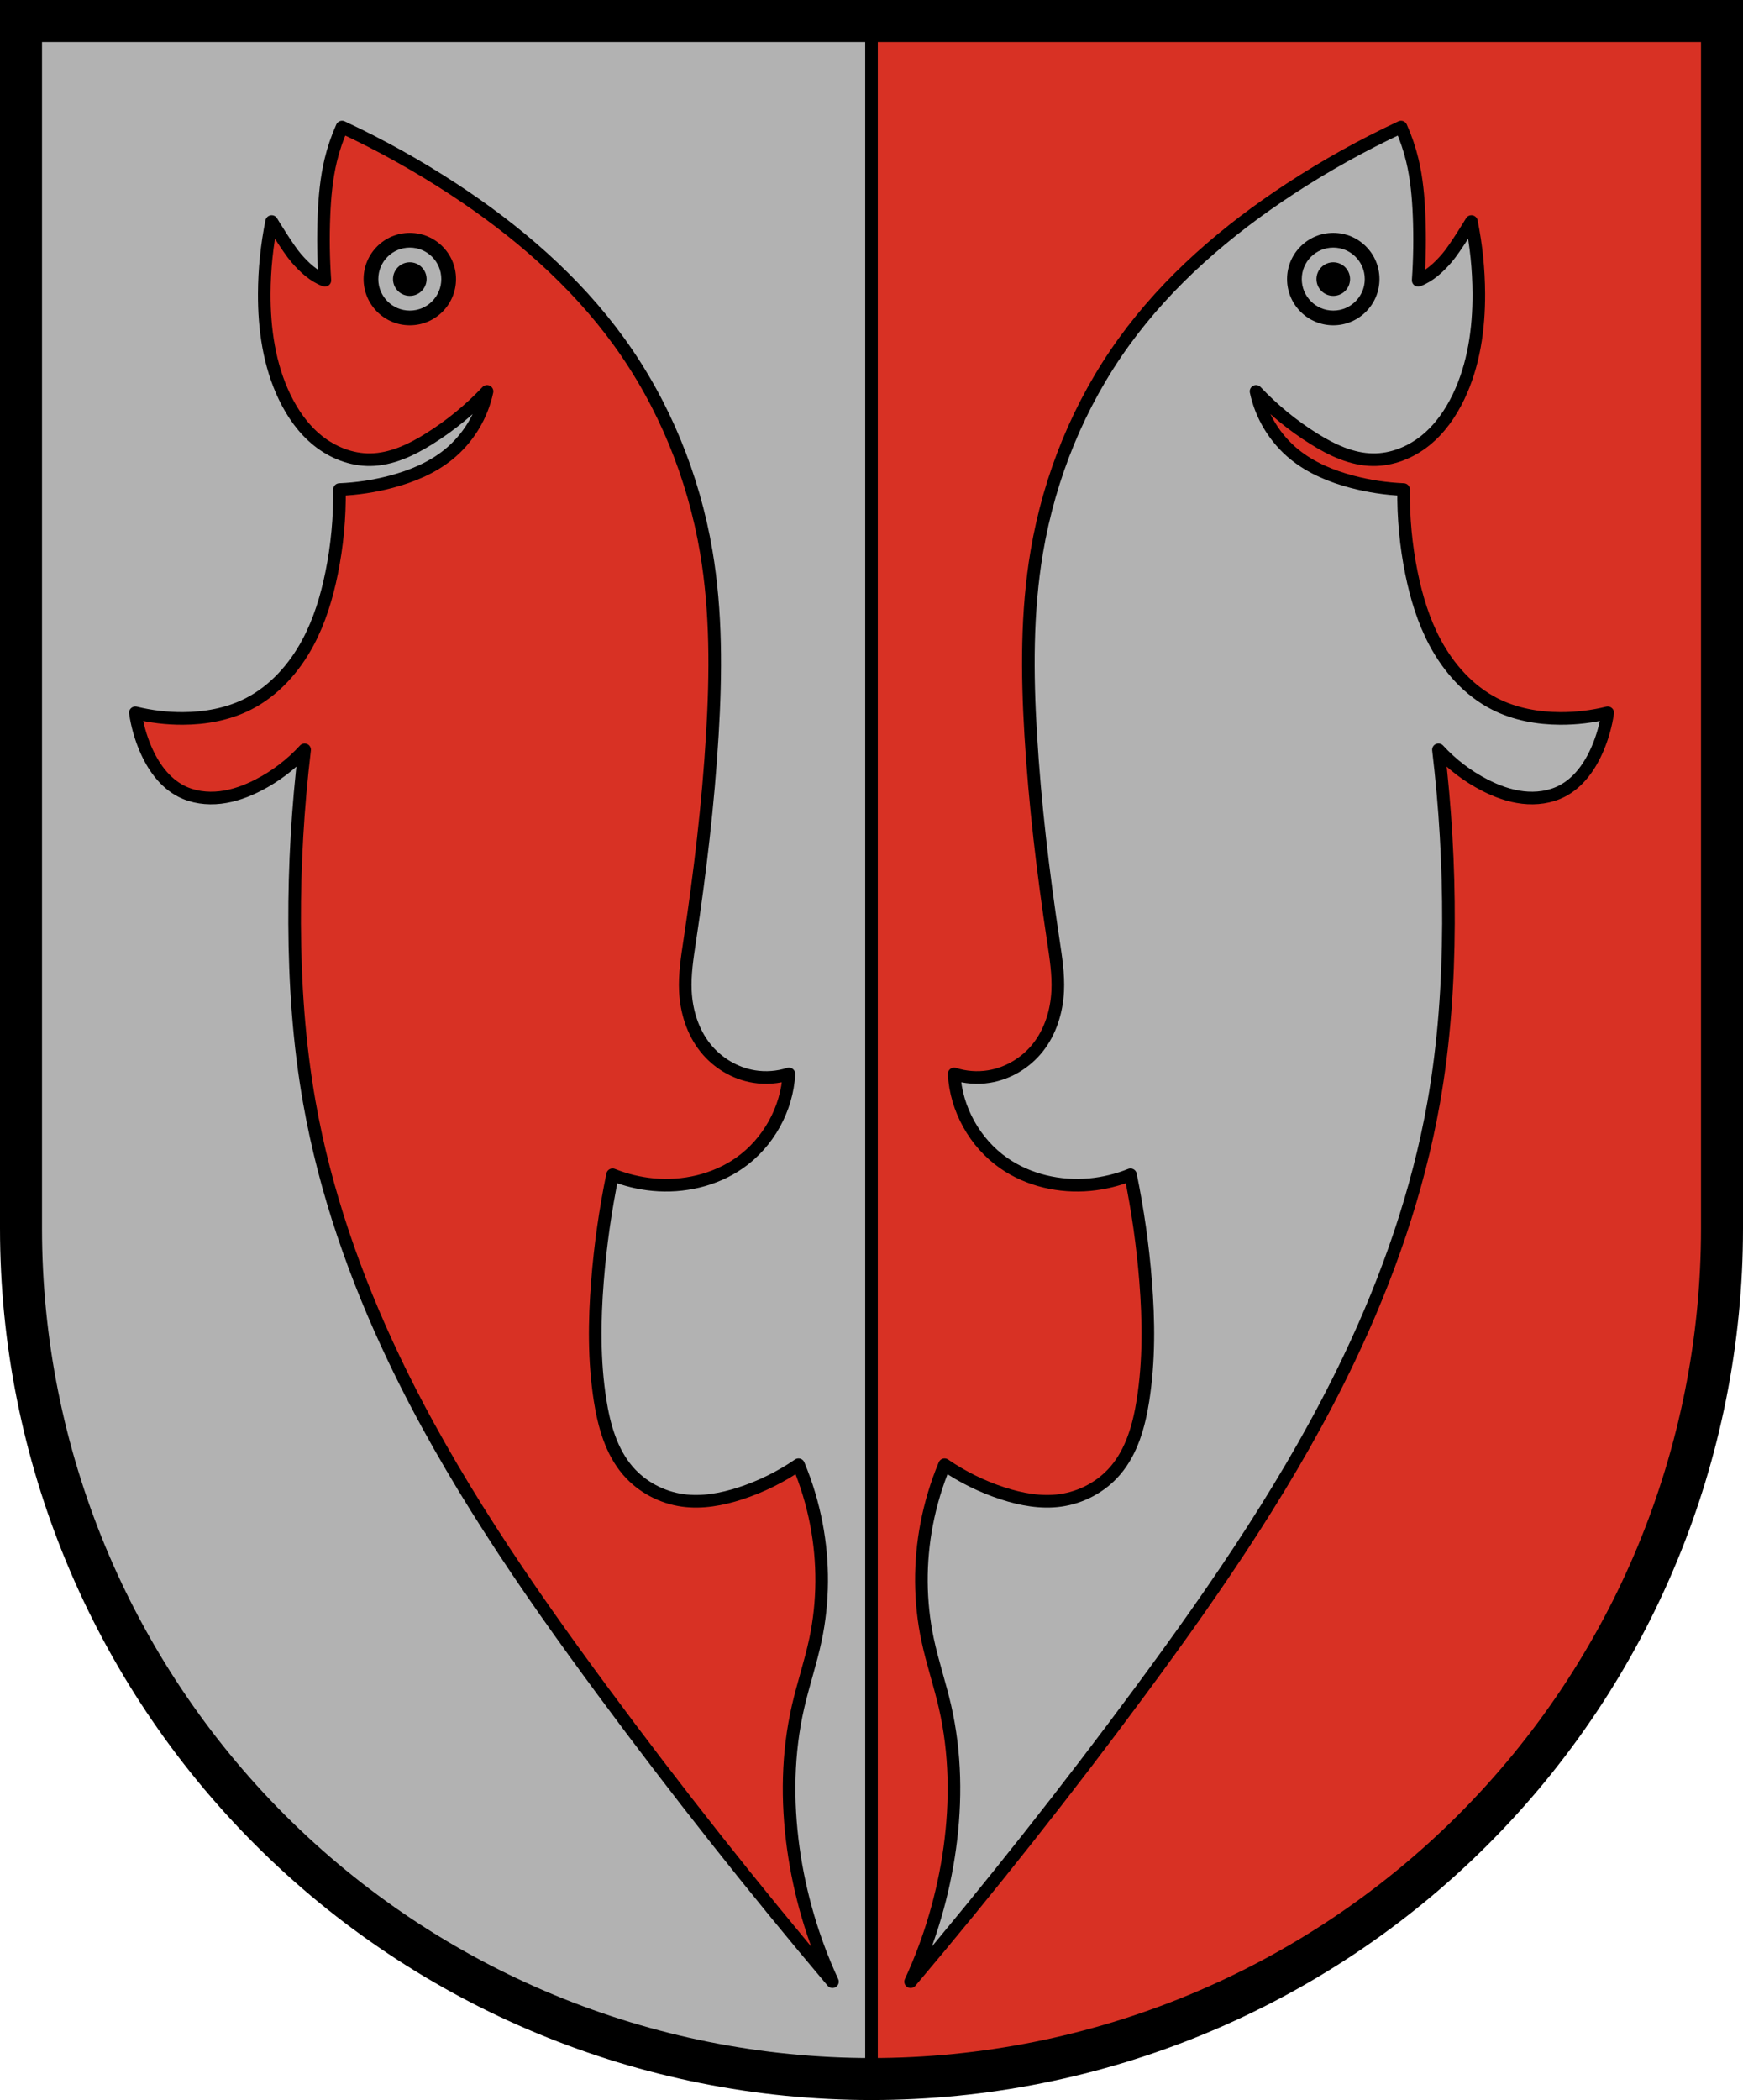 <?xml version="1.0" encoding="UTF-8" standalone="no"?>
<svg
   xmlns:dc="http://purl.org/dc/elements/1.1/"
   xmlns:cc="http://creativecommons.org/ns#"
   xmlns:rdf="http://www.w3.org/1999/02/22-rdf-syntax-ns#"
   xmlns:svg="http://www.w3.org/2000/svg"
   xmlns="http://www.w3.org/2000/svg"
   xmlns:sodipodi="http://sodipodi.sourceforge.net/DTD/sodipodi-0.dtd"
   xmlns:inkscape="http://www.inkscape.org/namespaces/inkscape"
   version="1.1"
   id="svg833"
   width="830"
   height="1000"
   viewBox="0 0 830 1000"
   sodipodi:docname="AUT_Nauders_COA.svg"
   inkscape:version="1.0.1 (3bc2e813f5, 2020-09-07)">
  <defs
     id="defs837">
    <inkscape:path-effect
       effect="spiro"
       id="path-effect1034"
       is_visible="true"
       lpeversion="1" />
    <inkscape:path-effect
       effect="spiro"
       id="path-effect929"
       is_visible="true"
       lpeversion="1" />
    <inkscape:path-effect
       effect="spiro"
       id="path-effect925"
       is_visible="true"
       lpeversion="1" />
    <inkscape:path-effect
       effect="spiro"
       id="path-effect921"
       is_visible="true"
       lpeversion="1" />
    <inkscape:path-effect
       effect="spiro"
       id="path-effect917"
       is_visible="true"
       lpeversion="1" />
    <inkscape:path-effect
       effect="spiro"
       id="path-effect909"
       is_visible="true"
       lpeversion="1" />
    <inkscape:path-effect
       effect="spiro"
       id="path-effect905"
       is_visible="true"
       lpeversion="1" />
    <inkscape:path-effect
       effect="spiro"
       id="path-effect901"
       is_visible="true"
       lpeversion="1" />
    <inkscape:path-effect
       effect="spiro"
       id="path-effect897"
       is_visible="true"
       lpeversion="1" />
    <inkscape:path-effect
       effect="spiro"
       id="path-effect893"
       is_visible="true"
       lpeversion="1" />
    <inkscape:path-effect
       effect="spiro"
       id="path-effect889"
       is_visible="true"
       lpeversion="1" />
    <inkscape:path-effect
       effect="spiro"
       id="path-effect885"
       is_visible="true"
       lpeversion="1" />
  </defs>
  <sodipodi:namedview
     pagecolor="#ffffff"
     bordercolor="#666666"
     borderopacity="1"
     objecttolerance="10"
     gridtolerance="10"
     guidetolerance="10"
     inkscape:pageopacity="0"
     inkscape:pageshadow="2"
     inkscape:window-width="1920"
     inkscape:window-height="1001"
     id="namedview835"
     showgrid="false"
     inkscape:zoom="0.70710678"
     inkscape:cx="362.80937"
     inkscape:cy="472.9072"
     inkscape:window-x="-9"
     inkscape:window-y="-9"
     inkscape:window-maximized="1"
     inkscape:current-layer="g841" />
  <g
     inkscape:groupmode="layer"
     inkscape:label="Image"
     id="g841">
    <path
       id="path875-7"
       style="opacity:1;fill:#b2b2b2;fill-opacity:1;fill-rule:evenodd;stroke:none;stroke-width:20;stroke-linecap:butt;stroke-linejoin:miter;stroke-miterlimit:4;stroke-dasharray:none;stroke-opacity:1;paint-order:normal"
       d="m 820,585 c 0,107.413 -42.67,210.426 -118.622,286.378 C 625.426,947.331 522.413,990 415,990 307.587,990 204.574,947.331 128.622,871.378 52.67,795.426 10,692.413 10,585 V 10 h 810 z"
       sodipodi:nodetypes="cccccccc" />
    <path
       id="path1053"
       style="opacity:1;fill:#d83124;fill-opacity:1;fill-rule:evenodd;stroke:#000000;stroke-width:6;stroke-linecap:round;stroke-linejoin:miter;stroke-miterlimit:4;stroke-dasharray:none;stroke-opacity:1;paint-order:normal"
       d="M 415 10 L 415 990 C 522.413 990 625.427 947.331 701.379 871.379 C 777.331 795.427 820 692.413 820 585 L 820 10 L 415 10 z " />
    <path
       id="path875"
       style="opacity:1;fill:none;fill-opacity:1;fill-rule:evenodd;stroke:#000000;stroke-width:20;stroke-linecap:butt;stroke-linejoin:miter;stroke-miterlimit:4;stroke-dasharray:none;stroke-opacity:1;paint-order:normal"
       d="M 820,585 C 820,692.413 777.33,795.426 701.378,871.378 625.426,947.331 522.413,990 415,990 307.587,990 204.574,947.331 128.622,871.378 52.67,795.426 10,692.413 10,585 V 10 h 810 z"
       sodipodi:nodetypes="cccccccc" />
    <g
       id="g1030"
       transform="translate(-3.097)">
      <g
         id="g969">
        <path
           style="fill:#d83124;fill-opacity:1;stroke:#000000;stroke-width:6;stroke-linecap:butt;stroke-linejoin:round;stroke-miterlimit:4;stroke-dasharray:none;stroke-opacity:1"
           d="m 235.018,186.374 c -8.173,8.651 -17.455,16.254 -27.546,22.564 -8.544,5.342 -18.056,9.856 -28.132,9.963 -9.014,0.096 -17.878,-3.442 -24.908,-9.084 -6.852,-5.5 -12.02,-12.886 -15.824,-20.806 -7.303,-15.206 -9.745,-32.362 -9.67,-49.231 0.051,-11.507 1.231,-23.008 3.516,-34.286 v 0 c 0,0 7.774,12.901 11.722,17.436 3.947,4.535 8.197,8.489 13.626,10.549 v 0 c -0.712,-10.238 -0.859,-20.515 -0.44,-30.769 0.362,-8.863 1.153,-17.748 3.223,-26.374 1.303,-5.428 3.11,-10.736 5.39,-15.831 v 0 c 18.288,8.525 35.961,18.367 52.839,29.424 30.18,19.772 58.029,43.69 79.155,72.938 21.29,29.477 35.377,64.024 41.442,99.876 4.852,28.682 4.636,57.991 2.901,87.029 -1.965,32.888 -5.858,65.64 -10.775,98.218 -1.202,7.966 -2.47,15.99 -2.072,24.036 0.478,9.67 3.495,19.369 9.532,26.937 5.728,7.182 14.136,12.227 23.208,13.676 5.522,0.882 11.248,0.452 16.577,-1.243 v 0 c -0.9,16.738 -9.869,32.86 -23.616,42.45 -11.802,8.233 -26.698,11.596 -41.026,10.256 -6.628,-0.62 -13.165,-2.204 -19.341,-4.689 v 0 c -3.435,16.702 -5.838,33.617 -7.19,50.615 -1.505,18.914 -1.701,38.032 1.243,56.776 1.892,12.043 5.305,24.331 13.261,33.568 6.597,7.659 16.095,12.71 26.109,14.09 9.176,1.265 18.541,-0.457 27.352,-3.315 9.848,-3.194 19.231,-7.816 27.766,-13.676 v 0 c 3.79,9.068 6.642,18.528 8.496,28.181 3.487,18.163 3.403,37.022 -0.414,55.118 -2.269,10.755 -5.83,21.197 -8.288,31.91 -5.051,22.012 -5.37,44.971 -2.279,67.344 3.035,21.969 9.342,43.483 18.649,63.614 v 0 c -37.955,-44.938 -74.45,-91.109 -109.407,-138.417 -37.095,-50.2 -72.62,-101.956 -99.461,-158.309 -18.446,-38.728 -32.722,-79.6 -40.199,-121.84 -4.983,-28.151 -6.93,-56.782 -7.045,-85.371 -0.111,-27.622 1.481,-55.251 4.766,-82.677 v 0 c -6.259,6.827 -13.733,12.538 -21.964,16.784 -5.696,2.938 -11.814,5.193 -18.18,5.935 -6.366,0.742 -13.008,-0.093 -18.703,-3.034 -8.003,-4.132 -13.474,-12.014 -16.991,-20.307 -2.303,-5.43 -3.909,-11.155 -4.766,-16.991 v 0 c 7.381,1.818 14.985,2.724 22.586,2.694 10.705,-0.043 21.532,-2 31.082,-6.838 12.394,-6.279 22.068,-17.159 28.595,-29.424 5.468,-10.275 8.876,-21.54 11.189,-32.947 2.653,-13.079 3.905,-26.441 3.73,-39.784 v 0 c 8.322,-0.347 16.606,-1.6 24.658,-3.73 9.749,-2.579 19.289,-6.523 27.145,-12.847 9.368,-7.541 16.017,-18.391 18.483,-30.162 z"
           id="path887"
           sodipodi:nodetypes="cssssscczccssccssssssssccssccsssssccssssccssssccssssccssssccsscc" />
        <circle
           style="opacity:1;fill:#000000;fill-opacity:1;fill-rule:evenodd;stroke:none;stroke-width:6;stroke-linecap:butt;stroke-linejoin:round;stroke-miterlimit:4;stroke-dasharray:none;stroke-opacity:1;paint-order:normal"
           id="path931"
           cx="198.242"
           cy="132.894"
           r="22" />
        <circle
           style="opacity:1;fill:#b2b2b2;fill-opacity:1;fill-rule:evenodd;stroke:none;stroke-width:7;stroke-linecap:butt;stroke-linejoin:round;stroke-miterlimit:4;stroke-dasharray:none;stroke-opacity:1;paint-order:normal"
           id="path931-9"
           cx="198.242"
           cy="132.894"
           r="15" />
        <circle
           style="opacity:1;fill:#000000;fill-opacity:1;fill-rule:evenodd;stroke:none;stroke-width:7;stroke-linecap:butt;stroke-linejoin:round;stroke-miterlimit:4;stroke-dasharray:none;stroke-opacity:1;paint-order:normal"
           id="path931-9-1"
           cx="198.242"
           cy="132.894"
           r="8" />
      </g>
      <g
         id="g969-4"
         transform="matrix(-1,0,0,1,836.225,0)">
        <path
           style="fill:#b2b2b2;fill-opacity:1;stroke:#000000;stroke-width:6;stroke-linecap:butt;stroke-linejoin:round;stroke-miterlimit:4;stroke-dasharray:none;stroke-opacity:1"
           d="m 235.018,186.374 c -8.173,8.651 -17.455,16.254 -27.546,22.564 -8.544,5.342 -18.056,9.856 -28.132,9.963 -9.014,0.096 -17.878,-3.442 -24.908,-9.084 -6.852,-5.5 -12.02,-12.886 -15.824,-20.806 -7.303,-15.206 -9.745,-32.362 -9.67,-49.231 0.051,-11.507 1.231,-23.008 3.516,-34.286 v 0 c 0,0 7.774,12.901 11.722,17.436 3.947,4.535 8.197,8.489 13.626,10.549 v 0 c -0.712,-10.238 -0.859,-20.515 -0.44,-30.769 0.362,-8.863 1.153,-17.748 3.223,-26.374 1.303,-5.428 3.11,-10.736 5.39,-15.831 v 0 c 18.288,8.525 35.961,18.367 52.839,29.424 30.18,19.772 58.029,43.69 79.155,72.938 21.29,29.477 35.377,64.024 41.442,99.876 4.852,28.682 4.636,57.991 2.901,87.029 -1.965,32.888 -5.858,65.64 -10.775,98.218 -1.202,7.966 -2.47,15.99 -2.072,24.036 0.478,9.67 3.495,19.369 9.532,26.937 5.728,7.182 14.136,12.227 23.208,13.676 5.522,0.882 11.248,0.452 16.577,-1.243 v 0 c -0.9,16.738 -9.869,32.86 -23.616,42.45 -11.802,8.233 -26.698,11.596 -41.026,10.256 -6.628,-0.62 -13.165,-2.204 -19.341,-4.689 v 0 c -3.435,16.702 -5.838,33.617 -7.19,50.615 -1.505,18.914 -1.701,38.032 1.243,56.776 1.892,12.043 5.305,24.331 13.261,33.568 6.597,7.659 16.095,12.71 26.109,14.09 9.176,1.265 18.541,-0.457 27.352,-3.315 9.848,-3.194 19.231,-7.816 27.766,-13.676 v 0 c 3.79,9.068 6.642,18.528 8.496,28.181 3.487,18.163 3.403,37.022 -0.414,55.118 -2.269,10.755 -5.83,21.197 -8.288,31.91 -5.051,22.012 -5.37,44.971 -2.279,67.344 3.035,21.969 9.342,43.483 18.649,63.614 v 0 c -37.955,-44.938 -74.45,-91.109 -109.407,-138.417 -37.095,-50.2 -72.62,-101.956 -99.461,-158.309 -18.446,-38.728 -32.722,-79.6 -40.199,-121.84 -4.983,-28.151 -6.93,-56.782 -7.045,-85.371 -0.111,-27.622 1.481,-55.251 4.766,-82.677 v 0 c -6.259,6.827 -13.733,12.538 -21.964,16.784 -5.696,2.938 -11.814,5.193 -18.18,5.935 -6.366,0.742 -13.008,-0.093 -18.703,-3.034 -8.003,-4.132 -13.474,-12.014 -16.991,-20.307 -2.303,-5.43 -3.909,-11.155 -4.766,-16.991 v 0 c 7.381,1.818 14.985,2.724 22.586,2.694 10.705,-0.043 21.532,-2 31.082,-6.838 12.394,-6.279 22.068,-17.159 28.595,-29.424 5.468,-10.275 8.876,-21.54 11.189,-32.947 2.653,-13.079 3.905,-26.441 3.73,-39.784 v 0 c 8.322,-0.347 16.606,-1.6 24.658,-3.73 9.749,-2.579 19.289,-6.523 27.145,-12.847 9.368,-7.541 16.017,-18.391 18.483,-30.162 z"
           id="path887-5"
           sodipodi:nodetypes="cssssscczccssccssssssssccssccsssssccssssccssssccssssccssssccsscc" />
        <circle
           style="opacity:1;fill:#000000;fill-opacity:1;fill-rule:evenodd;stroke:none;stroke-width:6;stroke-linecap:butt;stroke-linejoin:round;stroke-miterlimit:4;stroke-dasharray:none;stroke-opacity:1;paint-order:normal"
           id="path931-3"
           cx="198.242"
           cy="132.894"
           r="22" />
        <circle
           style="opacity:1;fill:#b2b2b2;fill-opacity:1;fill-rule:evenodd;stroke:none;stroke-width:7;stroke-linecap:butt;stroke-linejoin:round;stroke-miterlimit:4;stroke-dasharray:none;stroke-opacity:1;paint-order:normal"
           id="path931-9-4"
           cx="198.242"
           cy="132.894"
           r="15" />
        <circle
           style="opacity:1;fill:#000000;fill-opacity:1;fill-rule:evenodd;stroke:none;stroke-width:7;stroke-linecap:butt;stroke-linejoin:round;stroke-miterlimit:4;stroke-dasharray:none;stroke-opacity:1;paint-order:normal"
           id="path931-9-1-5"
           cx="198.242"
           cy="132.894"
           r="8" />
      </g>
    </g>
  </g>
</svg>
